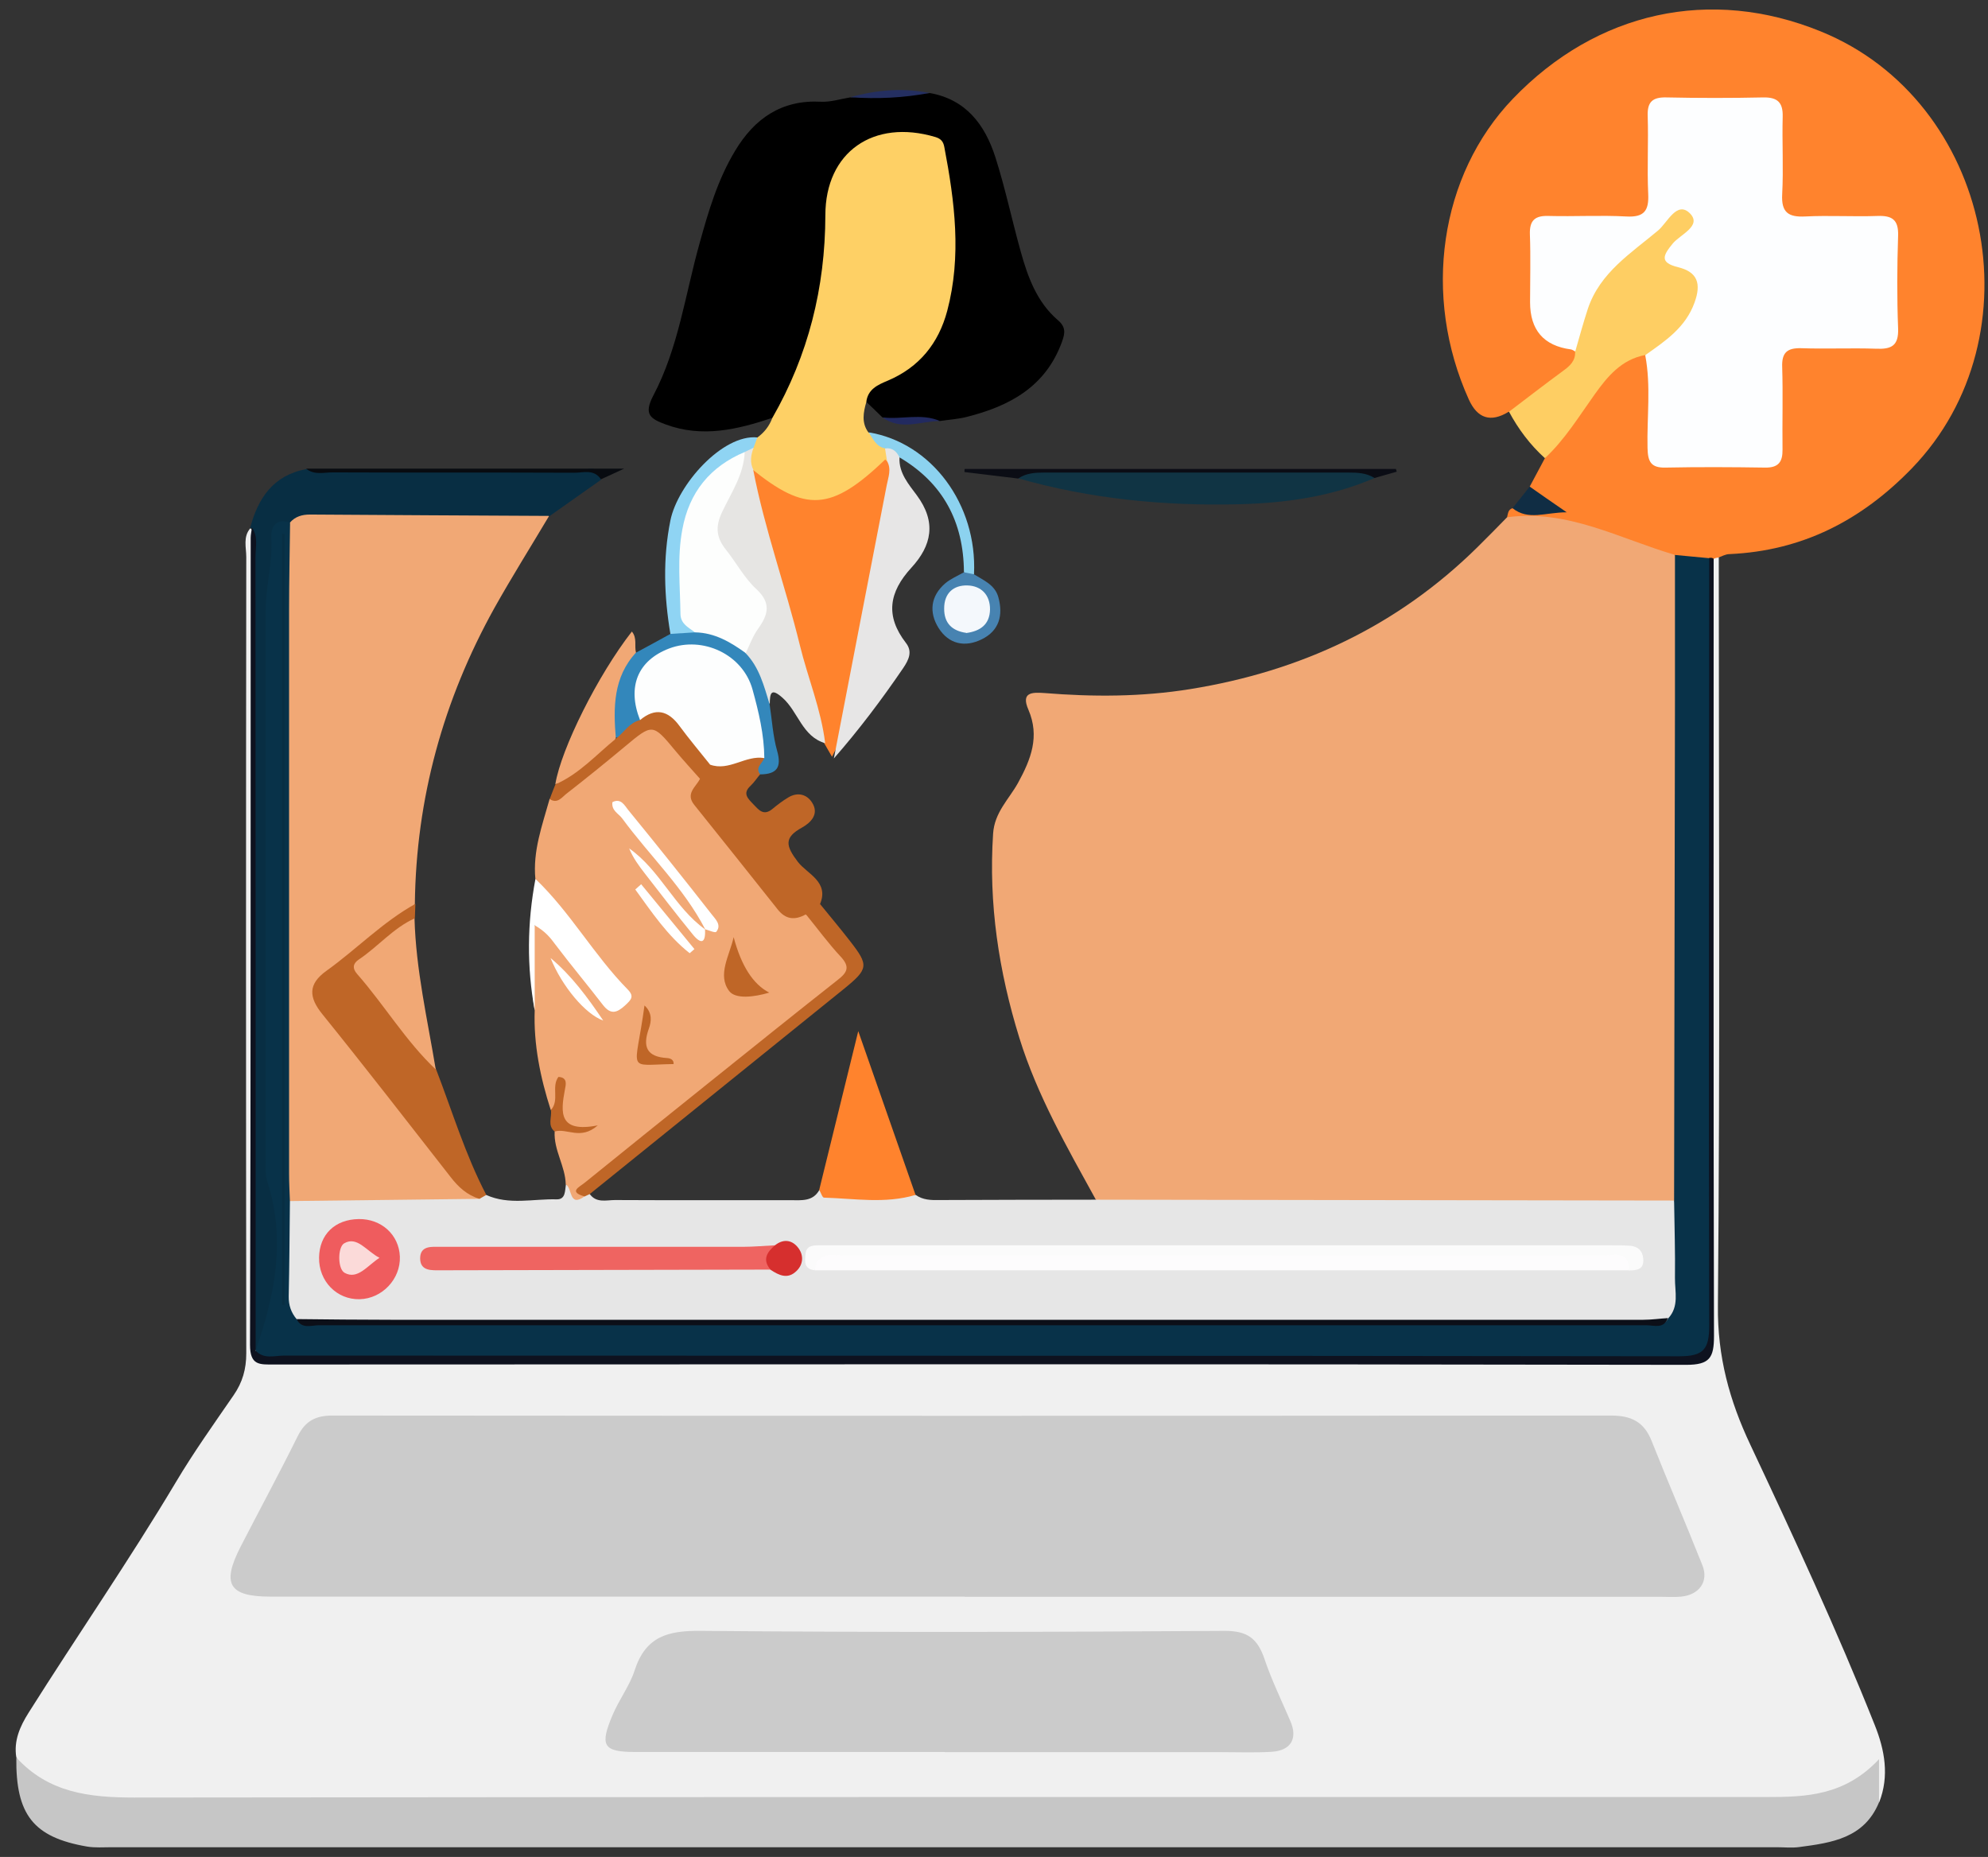 <svg width="106" height="99" viewBox="0 0 106 99" fill="none" xmlns="http://www.w3.org/2000/svg">
<rect x="0" y="0" width="106" height="99" fill="#333333" stroke="none"/>
<g clip-path="url(#clip0_4656_2905)">
<path d="M0.87 93.696C0.724 92.801 1.07 92.034 1.524 91.313C4.115 87.203 6.887 83.194 9.377 79.021C10.322 77.431 11.404 75.915 12.459 74.381C12.931 73.696 13.131 72.993 13.131 72.153C13.113 57.998 13.113 43.852 13.131 29.696C13.131 29.185 12.949 28.619 13.349 28.162C13.413 28.226 13.476 28.281 13.54 28.345C13.886 29.021 13.758 29.742 13.758 30.445C13.758 43.769 13.758 57.094 13.758 70.427C13.758 71.766 14.416 72.436 15.731 72.436C40.172 72.436 64.613 72.436 89.063 72.436C91.009 72.436 91.018 72.436 91.018 70.4C91.018 57.605 91.018 44.82 91.018 32.025C91.018 31.322 90.909 30.591 91.209 29.916C91.308 29.742 91.454 29.678 91.645 29.724C91.645 43.03 91.718 56.336 91.599 69.642C91.572 72.326 92.217 74.674 93.326 77.021C95.644 81.952 97.944 86.902 99.962 91.97C100.489 93.285 100.752 94.683 100.198 96.089C99.798 95.386 99.453 94.975 98.489 95.532C97.162 96.29 95.59 96.235 94.072 96.235C78.874 96.235 63.668 96.235 48.471 96.235C34.555 96.235 20.639 96.235 6.723 96.235C5.66 96.235 4.596 96.235 3.56 95.897C2.369 95.514 1.388 94.902 0.879 93.687L0.87 93.696Z" fill="#F0F0F0"/>
<path d="M58.432 63.962C56.896 61.167 55.306 58.409 54.351 55.332C53.252 51.779 52.706 48.181 52.952 44.446C53.024 43.313 53.797 42.61 54.279 41.743C54.969 40.482 55.451 39.268 54.833 37.834C54.433 36.911 55.015 36.902 55.678 36.948C58.278 37.158 60.859 37.158 63.468 36.738C69.358 35.788 74.502 33.386 78.774 29.176C79.311 28.647 79.838 28.108 80.365 27.569C81.692 27.012 83.074 27.085 84.392 27.469C85.837 27.889 87.182 28.592 88.673 28.884C89.091 28.966 89.4 29.195 89.527 29.633C89.709 30.245 89.663 30.866 89.663 31.496C89.663 41.606 89.663 51.706 89.663 61.816C89.663 62.565 89.772 63.341 89.318 64.016C88.745 64.464 88.064 64.4 87.409 64.4C78.374 64.409 69.34 64.409 60.314 64.4C59.66 64.4 58.969 64.501 58.432 63.953V63.962Z" fill="#F1A875"/>
<path d="M89.291 29.578C86.355 28.719 83.583 27.139 80.356 27.578C80.41 27.395 80.401 27.167 80.647 27.094C81.465 27.021 82.301 26.838 83.001 27.267C82.501 26.948 81.847 26.646 81.565 25.943C81.828 25.441 82.101 24.948 82.365 24.445C83.346 22.555 84.646 20.902 86.118 19.386C86.609 18.884 87.264 18.5 88 19.094C88.582 20.327 88.236 21.633 88.3 22.911C88.373 24.4 88.427 24.5 89.9 24.527C90.918 24.546 91.936 24.546 92.954 24.527C94.517 24.5 94.653 24.354 94.681 22.729C94.699 21.751 94.653 20.774 94.699 19.797C94.763 18.454 95.035 18.19 96.389 18.126C97.407 18.08 98.425 18.089 99.444 18.117C100.38 18.144 100.843 17.788 100.807 16.792C100.771 15.633 100.771 14.482 100.807 13.322C100.843 12.363 100.471 11.934 99.489 11.961C98.38 11.989 97.271 11.98 96.171 11.952C95.19 11.934 94.726 11.432 94.699 10.464C94.662 9.258 94.69 8.062 94.672 6.856C94.662 5.98 94.272 5.55 93.381 5.55C92.099 5.55 90.809 5.56 89.527 5.55C88.6 5.532 88.282 5.989 88.291 6.865C88.309 7.98 88.327 9.094 88.282 10.199C88.227 11.596 87.927 11.888 86.509 11.952C85.4 11.998 84.292 11.97 83.192 11.97C82.301 11.97 81.901 12.372 81.91 13.267C81.919 14.025 81.91 14.783 81.91 15.532C81.91 16.999 82.552 17.955 83.837 18.4C84.237 18.82 84.246 19.322 83.864 19.697C82.874 20.674 81.883 21.678 80.429 21.961C79.483 22.534 78.78 22.314 78.32 21.304C75.82 15.779 76.757 9.34 80.665 5.267C85.137 0.61 91.2 -0.724 97.089 1.678C106.188 5.377 108.778 17.907 101.934 24.975C99.243 27.751 96.09 29.368 92.218 29.541C92.008 29.541 91.808 29.66 91.609 29.733C91.518 29.733 91.436 29.76 91.363 29.806C91.254 29.888 91.136 29.952 91.009 30.007C90.372 30.126 89.8 29.98 89.272 29.605L89.291 29.578Z" fill="#FF832D"/>
<path d="M58.432 63.96C68.703 63.979 78.983 63.988 89.254 64.006C89.99 65.568 89.809 69.522 88.954 70.572C88.363 70.846 87.736 70.773 87.118 70.773C63.959 70.773 40.799 70.773 17.639 70.773C17.021 70.773 16.394 70.846 15.803 70.581C15.476 70.39 15.231 70.097 15.222 69.741C15.158 67.814 14.858 65.869 15.394 63.96C15.867 63.54 16.449 63.568 17.021 63.568C19.739 63.568 22.466 63.504 25.183 63.613C25.429 63.632 25.665 63.696 25.92 63.705C27.147 64.262 28.428 63.906 29.683 63.942C30.164 63.951 30.119 63.485 30.174 63.148C30.582 63.084 30.728 63.659 31.146 63.568C31.255 63.568 31.355 63.604 31.446 63.659C31.8 64.152 32.328 63.979 32.791 63.979C35.918 63.997 39.045 63.979 42.181 63.988C42.753 63.988 43.344 64.061 43.689 63.44C45.389 63.769 47.125 63.44 48.825 63.705C49.207 63.979 49.643 63.988 50.088 63.979C52.87 63.969 55.651 63.96 58.432 63.96Z" fill="#E6E6E6"/>
<path d="M0.87 93.697C2.578 95.579 4.76 95.834 7.159 95.834C36.173 95.798 65.186 95.807 94.199 95.807C96.29 95.807 98.362 95.743 100.189 93.789C100.189 94.802 100.189 95.442 100.189 96.09C99.398 98.008 97.662 98.245 95.935 98.474C95.544 98.528 95.135 98.483 94.735 98.483C65.14 98.483 35.555 98.483 5.96 98.483C5.514 98.483 5.069 98.519 4.633 98.446C1.779 97.953 0.833 96.748 0.87 93.697Z" fill="#C6C6C6"/>
<path d="M25.575 63.915C22.202 63.951 18.821 63.997 15.449 64.034C15.058 63.586 15.122 63.029 15.122 62.508C15.122 51.376 15.122 40.243 15.122 29.12C15.122 28.718 15.122 28.317 15.231 27.924C15.594 27.093 16.349 26.965 17.112 26.947C20.694 26.892 24.284 26.91 27.865 26.947C28.392 26.947 28.947 26.983 29.274 27.513C28.301 29.148 27.292 30.755 26.365 32.408C23.639 37.312 22.184 42.572 22.12 48.198C20.984 49.522 19.521 50.453 18.176 51.522C16.767 52.645 16.712 52.91 17.776 54.307C19.885 57.093 22.157 59.75 24.238 62.554C24.629 63.084 25.402 63.202 25.565 63.924L25.575 63.915Z" fill="#F1A875"/>
<path d="M31.164 63.788C30.319 64.391 30.528 63.322 30.165 63.149C30.146 62.172 29.519 61.322 29.574 60.327C29.592 60.29 29.601 60.236 29.628 60.208C29.956 59.889 30.274 60.19 30.601 60.208C30.337 60.099 30.055 60.053 29.855 59.815C29.583 59.477 29.801 59.149 29.855 58.82C29.883 58.647 29.901 58.519 29.865 58.692C29.865 58.692 29.846 58.692 29.837 58.701C29.783 58.957 29.737 59.231 29.365 59.176C28.81 57.45 28.447 55.688 28.51 53.861C28.274 52.583 28.465 51.286 28.41 50.007C28.401 49.752 28.31 49.414 28.61 49.295C28.938 49.167 29.21 49.414 29.419 49.642C30.219 50.537 30.919 51.514 31.692 52.436C31.892 52.674 32.055 52.948 32.282 53.158C32.482 53.35 32.737 53.514 32.982 53.286C33.255 53.03 33.019 52.793 32.837 52.601C31.619 51.295 30.764 49.706 29.501 48.446C29.047 47.989 28.801 47.432 28.547 46.866C28.401 45.377 28.91 44.007 29.301 42.61C30.71 41.468 32.128 40.336 33.546 39.222C34.818 38.226 35.036 38.245 35.991 39.505C36.491 40.162 37.245 40.656 37.436 41.541C37.172 42.281 37.382 42.875 37.836 43.505C38.899 44.984 40.181 46.29 41.226 47.779C41.635 48.363 42.226 48.637 42.935 48.637C43.081 48.738 42.908 48.592 43.053 48.692C43.998 49.377 44.971 50.208 45.262 51.277C45.644 52.701 44.035 53.021 43.244 53.669C39.581 56.701 35.873 59.688 32.119 62.601C31.719 62.911 31.21 63.167 31.164 63.788Z" fill="#F1A875"/>
<path d="M49.561 4.957C51.506 5.295 52.515 6.647 53.07 8.373C53.597 10.016 53.951 11.715 54.415 13.377C54.797 14.756 55.278 16.099 56.405 17.067C56.833 17.432 56.796 17.752 56.623 18.226C55.751 20.628 53.824 21.651 51.552 22.226C51.088 22.345 50.597 22.373 50.115 22.446C49.107 22.236 48.061 22.573 47.052 22.254C46.771 21.98 46.489 21.706 46.198 21.432C45.916 20.601 46.553 20.299 47.089 20.053C49.643 18.857 50.452 16.665 50.534 14.062C50.588 12.29 50.606 10.509 50.179 8.756C49.988 7.98 49.634 7.587 48.816 7.642C48.334 7.669 47.843 7.624 47.352 7.688C45.362 7.925 44.38 8.911 44.371 10.921C44.371 12.847 44.18 14.729 43.807 16.61C43.444 18.427 42.699 20.071 41.835 21.688C41.69 21.962 41.535 22.245 41.172 22.281C39.308 22.902 37.445 23.35 35.491 22.628C34.691 22.327 34.3 22.108 34.836 21.085C36.172 18.555 36.536 15.697 37.3 12.975C37.772 11.268 38.272 9.569 39.199 8.035C40.235 6.309 41.681 5.313 43.771 5.423C44.289 5.45 44.807 5.277 45.325 5.194C46.734 5.076 48.143 5.003 49.552 4.966L49.561 4.957Z" fill="black"/>
<path d="M41.181 22.282C43.099 18.939 43.998 15.341 44.008 11.478C44.008 8.099 46.58 6.327 49.87 7.304C50.17 7.396 50.297 7.542 50.352 7.843C50.906 10.747 51.279 13.652 50.506 16.574C50.043 18.309 49.016 19.578 47.343 20.291C46.798 20.519 46.271 20.747 46.189 21.441C46.034 21.989 45.925 22.546 46.307 23.058C46.68 23.259 47.016 23.515 47.316 23.816C47.625 24.181 47.48 24.546 47.316 24.912C44.889 27.597 42.517 27.743 40.09 25.359C39.699 24.857 39.681 24.327 39.935 23.761C40.035 23.569 40.172 23.414 40.372 23.332C40.744 23.067 41.017 22.72 41.181 22.282Z" fill="#FED065"/>
<path d="M29.283 27.505C25.029 27.486 20.775 27.459 16.53 27.432C16.112 27.432 15.749 27.532 15.458 27.861C15.04 28.181 14.813 28.601 14.822 29.121C14.822 30.719 14.531 32.299 14.54 33.916C14.585 42.829 14.585 51.742 14.54 60.655C14.531 62.966 15.331 65.194 15.094 67.541C14.958 68.884 14.513 70.126 14.258 71.423C14.204 71.706 14.067 72.171 13.549 71.961C13.458 71.432 13.504 70.893 13.504 70.363C13.504 56.774 13.504 43.185 13.504 29.605C13.504 29.121 13.567 28.628 13.44 28.144L13.331 28.171C13.749 26.564 14.567 25.34 16.321 25.012C21.148 25.185 25.983 25.03 30.81 25.112C31.21 25.112 31.937 24.637 32.046 25.578C31.128 26.226 30.21 26.875 29.292 27.523L29.283 27.505Z" fill="#082E43"/>
<path d="M40.054 24.975C42.962 27.34 44.326 27.249 47.198 24.5C47.77 24.938 47.598 25.532 47.498 26.089C46.78 30.162 45.889 34.199 45.18 38.272C45.053 39.02 44.698 39.687 44.362 40.345C44.208 40.08 44.053 39.806 43.898 39.541C42.862 37.751 42.617 35.696 42.026 33.769C41.299 31.404 40.754 28.984 40.008 26.628C39.836 26.071 39.699 25.514 40.063 24.975H40.054Z" fill="#FF832D"/>
<path d="M80.447 21.961C81.41 21.23 82.365 20.491 83.337 19.778C83.701 19.514 84.019 19.239 83.983 18.728C83.828 17.331 84.282 16.061 85.073 14.984C86.173 13.468 87.718 12.381 89.118 11.157C89.436 10.883 89.827 10.755 90.2 11.084C90.591 11.44 90.554 11.861 90.309 12.29C90.181 12.527 90 12.728 89.818 12.911C89.336 13.386 89.263 13.797 89.972 14.134C90.9 14.573 90.936 15.349 90.618 16.162C90.091 17.532 89.363 18.728 87.718 18.929C86.455 19.166 85.71 20.071 85.019 21.039C84.183 22.208 83.437 23.44 82.374 24.427C81.583 23.714 80.956 22.874 80.456 21.943L80.447 21.961Z" fill="#FECE63"/>
<path d="M25.574 63.916C24.911 63.724 24.438 63.285 24.029 62.756C21.766 59.861 19.512 56.947 17.203 54.089C16.449 53.167 16.421 52.463 17.403 51.76C19.012 50.609 20.402 49.157 22.148 48.19C22.139 48.445 22.13 48.701 22.12 48.947C21.702 49.724 20.902 50.098 20.275 50.646C19.175 51.605 19.166 51.578 20.112 52.756C21.221 54.135 22.402 55.45 23.256 57.02C24.12 59.258 24.811 61.568 25.929 63.705C25.811 63.769 25.702 63.842 25.583 63.906L25.574 63.916Z" fill="#BF6627"/>
<path d="M44.462 40.436C45.398 35.578 46.335 30.728 47.28 25.87C47.362 25.441 47.543 25.021 47.298 24.582C47.262 24.354 47.225 24.135 47.189 23.907C47.752 23.587 47.98 23.797 47.962 24.4C47.916 25.221 48.471 25.843 48.88 26.4C49.952 27.843 49.67 29.094 48.598 30.263C47.398 31.569 47.189 32.838 48.307 34.281C48.661 34.737 48.462 35.167 48.161 35.614C47.016 37.295 45.798 38.911 44.462 40.436Z" fill="#E7E6E6"/>
<path d="M42.971 48.746C42.399 49.066 41.899 49.038 41.463 48.481C39.99 46.618 38.499 44.764 37.018 42.911C36.527 42.299 37.118 41.952 37.327 41.513C37.391 41.102 37.572 40.774 37.927 40.554C38.854 40.545 39.717 39.851 40.681 40.29C41.099 40.682 40.345 40.911 40.535 41.276C40.363 41.477 40.217 41.705 40.026 41.888C39.563 42.308 39.89 42.582 40.172 42.883C40.454 43.175 40.708 43.513 41.172 43.139C41.444 42.911 41.726 42.7 42.026 42.518C42.535 42.207 43.035 42.353 43.308 42.801C43.68 43.395 43.244 43.851 42.771 44.116C41.781 44.655 41.899 45.102 42.544 45.952C43.035 46.591 44.235 47.011 43.717 48.217C43.544 48.509 43.426 48.865 42.962 48.764L42.971 48.746Z" fill="#BF6627"/>
<path d="M40.163 25.057C40.772 28.226 41.881 31.258 42.644 34.381C43.071 36.135 43.78 37.815 43.998 39.623C42.771 39.267 42.562 37.943 41.726 37.203C41.099 36.646 41.053 36.966 41.044 37.532C40.208 36.847 40.181 35.724 39.608 34.892C39.608 34.618 39.627 34.317 39.79 34.125C40.981 32.664 40.245 31.468 39.208 30.427C37.945 29.157 37.636 27.87 38.608 26.281C39.017 25.614 39.281 24.838 39.526 24.08C39.69 23.842 39.872 23.651 40.181 23.87C40.035 24.262 39.972 24.655 40.172 25.057H40.163Z" fill="#E6E5E3"/>
<path d="M48.816 63.705C47.207 64.189 45.562 63.897 43.935 63.851C43.844 63.851 43.771 63.577 43.68 63.44C44.344 60.746 45.008 58.043 45.762 54.975C46.853 58.098 47.834 60.901 48.816 63.705Z" fill="#FF832D"/>
<path d="M73.293 25.485C70.985 26.481 68.549 26.819 66.067 26.883C62.077 26.983 58.141 26.6 54.297 25.504C54.587 24.947 55.115 25.075 55.587 25.075C61.059 25.075 66.531 25.075 71.994 25.075C72.457 25.075 72.993 24.919 73.293 25.476V25.485Z" fill="#103444"/>
<path d="M23.247 57.029C21.63 55.504 20.493 53.577 19.039 51.924C18.767 51.613 18.83 51.358 19.13 51.157C20.157 50.472 20.957 49.485 22.102 48.965C22.175 51.695 22.793 54.353 23.238 57.038L23.247 57.029Z" fill="#F1A875"/>
<path d="M42.971 48.747C43.226 48.565 43.471 48.382 43.726 48.199C44.262 48.857 44.798 49.496 45.316 50.163C46.334 51.469 46.316 51.651 44.989 52.729C40.481 56.373 35.964 60.017 31.446 63.66C31.355 63.706 31.264 63.743 31.173 63.788C30.292 63.542 30.892 63.286 31.173 63.058C33.409 61.249 35.654 59.441 37.9 57.642C40.145 55.843 42.39 54.035 44.653 52.254C45.171 51.852 45.344 51.56 44.826 51.003C44.162 50.291 43.59 49.505 42.971 48.747Z" fill="#BF6627"/>
<path d="M28.556 46.865C30.419 48.646 31.673 50.929 33.473 52.756C33.837 53.13 33.646 53.304 33.337 53.596C32.891 54.007 32.564 54.107 32.155 53.587C31.319 52.5 30.437 51.45 29.61 50.354C29.346 49.998 29.092 49.669 28.51 49.331C28.51 50.966 28.51 52.418 28.51 53.87C28.083 51.532 28.11 49.203 28.547 46.874L28.556 46.865Z" fill="white"/>
<path d="M39.754 34.82C40.49 35.578 40.735 36.573 41.035 37.541C41.163 38.372 41.208 39.222 41.435 40.025C41.69 40.92 41.417 41.276 40.535 41.286C40.235 40.911 40.663 40.701 40.744 40.418C40.09 39.413 40.154 38.217 39.845 37.121C39.49 35.861 38.708 35.057 37.427 34.765C36.336 34.519 35.455 34.902 34.709 35.706C33.973 36.5 34.291 37.459 34.255 38.363C33.855 38.911 33.528 39.587 32.646 39.258C32.128 37.103 32.537 35.669 33.918 34.792C34.527 34.464 35.136 34.135 35.745 33.797C36.072 33.413 36.527 33.423 36.972 33.404C38.09 33.486 39.163 33.678 39.754 34.82Z" fill="#3387BB"/>
<path d="M33.919 34.784C32.691 36.108 32.7 37.725 32.837 39.369C32.082 40.62 31.11 41.56 29.61 41.807C29.919 39.916 31.892 35.971 33.691 33.67C33.982 34.017 33.819 34.428 33.909 34.784H33.919Z" fill="#F1A875"/>
<path d="M37.054 33.714C36.618 33.741 36.182 33.769 35.745 33.796C35.409 31.787 35.337 29.778 35.745 27.75C36.127 25.842 38.527 23.139 40.381 23.321C40.317 23.504 40.245 23.687 40.181 23.869C40.027 23.942 39.872 24.024 39.708 24.098C39.572 24.39 39.363 24.609 39.099 24.782C37.273 25.951 36.582 27.687 36.618 29.787C36.636 31.111 36.491 32.454 37.063 33.705L37.054 33.714Z" fill="#8FD4F3"/>
<path d="M29.619 41.816C30.892 41.259 31.8 40.227 32.846 39.377C33.273 39.049 33.555 38.528 34.127 38.391C34.555 37.469 35.327 37.597 35.891 38.035C36.782 38.729 37.654 39.524 37.854 40.757C37.881 41.149 37.618 41.35 37.327 41.524C36.891 41.031 36.445 40.547 36.018 40.035C34.791 38.556 34.8 38.565 33.291 39.825C32.273 40.674 31.246 41.505 30.201 42.318C29.955 42.51 29.719 42.875 29.31 42.601C29.41 42.336 29.51 42.072 29.619 41.807V41.816Z" fill="#BF6627"/>
<path d="M73.293 25.486C72.857 25.212 72.385 25.194 71.885 25.194C66.486 25.194 61.087 25.194 55.688 25.194C55.188 25.194 54.715 25.221 54.288 25.513C53.333 25.395 52.379 25.285 51.425 25.166C51.425 25.111 51.425 25.057 51.434 25.002H74.43C74.448 25.048 74.457 25.102 74.475 25.148C74.075 25.258 73.684 25.376 73.284 25.486H73.293Z" fill="#0B0D15"/>
<path d="M47.971 24.4C47.816 24.081 47.589 23.852 47.198 23.907C46.716 23.816 46.553 23.396 46.316 23.049C49.67 23.597 52.115 26.894 51.934 30.61C51.725 30.711 51.543 30.683 51.397 30.501C51.379 27.825 50.288 25.761 47.971 24.391V24.4Z" fill="#8CD2EF"/>
<path d="M51.397 30.51C51.579 30.546 51.761 30.583 51.933 30.619C52.442 30.939 53.051 31.176 53.233 31.843C53.497 32.802 53.279 33.624 52.352 34.081C51.452 34.528 50.588 34.345 50.043 33.478C49.525 32.647 49.616 31.779 50.397 31.103C50.688 30.857 51.061 30.701 51.397 30.51Z" fill="#4783B1"/>
<path d="M32.046 25.56C31.673 24.984 31.083 25.213 30.592 25.204C26.302 25.185 22.012 25.204 17.73 25.185C17.258 25.185 16.749 25.34 16.322 24.984C21.884 24.984 27.438 24.984 33.282 24.984C32.737 25.24 32.392 25.395 32.046 25.551V25.56Z" fill="#080B10"/>
<path d="M29.374 59.177C29.846 58.665 29.383 57.944 29.774 57.414C30.292 57.441 30.165 57.852 30.119 58.099C29.892 59.314 29.783 60.41 31.873 59.998C30.955 60.811 30.228 60.126 29.574 60.327C29.174 59.998 29.438 59.56 29.374 59.177Z" fill="#BF6627"/>
<path d="M81.565 25.943C82.137 26.345 82.71 26.747 83.537 27.313C82.392 27.313 81.501 27.77 80.647 27.094C80.956 26.71 81.256 26.327 81.565 25.943Z" fill="#102D44"/>
<path d="M49.561 4.957C48.161 5.221 46.753 5.285 45.335 5.185C46.725 4.792 48.134 4.673 49.561 4.957Z" fill="#242F61"/>
<path d="M47.053 22.253C48.071 22.381 49.116 22.015 50.116 22.445C49.089 22.454 48.034 22.974 47.053 22.253Z" fill="#222A60"/>
<path d="M51.434 85.122C39.099 85.122 26.765 85.122 14.431 85.122C12.213 85.122 11.804 84.464 12.822 82.474C13.831 80.51 14.886 78.565 15.867 76.583C16.276 75.752 16.84 75.46 17.758 75.469C40.472 75.487 63.186 75.487 85.9 75.469C86.973 75.469 87.655 75.798 88.064 76.821C88.945 79.04 89.891 81.231 90.772 83.451C91.118 84.318 90.6 85.031 89.636 85.122C89.282 85.159 88.927 85.131 88.573 85.131C76.193 85.131 63.813 85.131 51.443 85.131L51.434 85.122Z" fill="#CBCBCB"/>
<path d="M50.37 93.405C44.871 93.405 39.372 93.405 33.864 93.405C32.146 93.405 31.973 93.058 32.664 91.432C33.01 90.61 33.573 89.879 33.837 89.058C34.428 87.231 35.627 86.93 37.373 86.948C46.689 87.03 56.006 87.012 65.322 86.948C66.531 86.948 67.058 87.377 67.422 88.446C67.804 89.578 68.331 90.656 68.803 91.761C69.203 92.683 68.84 93.332 67.803 93.395C66.922 93.45 66.031 93.414 65.14 93.414C60.214 93.414 55.288 93.414 50.37 93.414V93.405Z" fill="#CBCBCB"/>
<path d="M13.44 28.135C13.776 28.619 13.622 29.176 13.622 29.696C13.631 43.806 13.631 57.907 13.631 72.016C14.595 71.87 15.567 71.843 16.54 71.843C40.126 71.843 63.713 71.843 87.3 71.843C87.654 71.843 88.009 71.843 88.364 71.843C89.903 71.843 90.672 71.051 90.672 69.468C90.672 57.039 90.672 44.61 90.672 32.18C90.672 31.349 90.499 30.473 91.127 29.751C91.218 29.724 91.299 29.733 91.372 29.788C91.372 43.596 91.354 57.404 91.39 71.222C91.39 72.391 91.163 72.765 89.9 72.765C64.804 72.719 39.708 72.737 14.613 72.747C13.849 72.747 13.331 72.811 13.331 71.696C13.377 57.349 13.358 43.011 13.367 28.664C13.367 28.491 13.413 28.317 13.431 28.135H13.44Z" fill="#0E121F"/>
<path d="M91.136 29.751C91.136 43.386 91.1 57.03 91.136 70.665C91.136 71.934 90.836 72.308 89.536 72.308C64.74 72.272 39.945 72.281 15.14 72.272C14.631 72.272 14.067 72.482 13.631 72.007C14.658 69.057 15.258 66.08 14.249 62.984C14.131 62.619 14.167 62.19 14.167 61.797C14.167 52.034 14.167 42.272 14.167 32.518C14.167 31.231 14.549 29.98 14.467 28.674C14.431 28.153 14.685 27.578 15.467 27.87C15.449 29.422 15.413 30.984 15.413 32.537C15.413 42.546 15.413 52.564 15.413 62.573C15.413 63.057 15.44 63.55 15.458 64.034C15.44 65.724 15.431 67.422 15.394 69.112C15.385 69.587 15.522 69.98 15.822 70.336C16.185 70.738 16.658 70.546 17.067 70.546C40.636 70.555 64.195 70.555 87.764 70.546C88.155 70.546 88.654 70.829 88.945 70.29C89.545 69.651 89.3 68.865 89.309 68.135C89.327 66.765 89.282 65.395 89.263 64.025C89.282 55.13 89.291 46.235 89.309 37.331C89.309 34.747 89.309 32.171 89.309 29.587C89.918 29.642 90.536 29.706 91.145 29.76L91.136 29.751Z" fill="#083249"/>
<path d="M87.718 18.939C88.791 18.181 89.873 17.468 90.354 16.126C90.718 15.121 90.518 14.5 89.472 14.245C88.482 13.998 88.664 13.623 89.191 12.984C89.591 12.5 90.763 12.044 90.109 11.377C89.418 10.683 88.909 11.861 88.418 12.281C86.973 13.496 85.31 14.528 84.664 16.464C84.419 17.212 84.21 17.98 83.992 18.738C83.91 18.701 83.837 18.637 83.755 18.628C82.307 18.433 81.583 17.593 81.583 16.108C81.583 14.902 81.619 13.706 81.574 12.5C81.547 11.733 81.856 11.486 82.592 11.514C83.964 11.55 85.346 11.468 86.709 11.541C87.673 11.596 87.927 11.231 87.882 10.327C87.818 8.948 87.9 7.569 87.855 6.19C87.827 5.432 88.109 5.176 88.855 5.194C90.581 5.231 92.308 5.231 94.035 5.194C94.781 5.185 95.072 5.468 95.053 6.217C95.017 7.596 95.099 8.984 95.026 10.354C94.972 11.322 95.353 11.587 96.253 11.541C97.535 11.477 98.826 11.56 100.107 11.514C100.889 11.486 101.234 11.715 101.207 12.564C101.152 14.208 101.143 15.861 101.207 17.505C101.243 18.445 100.843 18.628 100.025 18.591C98.698 18.546 97.362 18.61 96.035 18.564C95.299 18.546 94.999 18.792 95.026 19.56C95.072 21.03 95.026 22.5 95.044 23.971C95.053 24.637 94.817 24.939 94.117 24.929C92.345 24.902 90.572 24.893 88.8 24.929C88 24.948 87.864 24.582 87.846 23.879C87.809 22.235 88.036 20.591 87.727 18.957L87.718 18.939Z" fill="#FDFEFF"/>
<path d="M86.846 67.723C72.385 67.723 57.914 67.723 43.453 67.723C43.226 66.8 43.844 66.682 44.498 66.673C46.18 66.645 47.862 66.663 49.543 66.663C61.359 66.663 73.175 66.663 84.992 66.663C85.437 66.663 85.882 66.627 86.319 66.7C86.928 66.8 87.173 67.129 86.846 67.732V67.723Z" fill="#FDFCFD"/>
<path d="M86.846 67.724C86.891 66.665 86.1 66.929 85.537 66.929C79.02 66.92 72.503 66.929 65.977 66.929C58.978 66.929 51.979 66.929 44.98 66.929C44.353 66.929 43.562 66.701 43.444 67.724C42.853 67.66 42.908 67.24 42.953 66.829C43.008 66.409 43.335 66.4 43.653 66.391C43.917 66.391 44.18 66.391 44.453 66.391C58.26 66.391 72.066 66.391 85.873 66.391C86.228 66.391 86.582 66.391 86.936 66.418C87.336 66.455 87.582 66.683 87.618 67.103C87.673 67.687 87.273 67.733 86.846 67.733V67.724Z" fill="#FBFBFB"/>
<path d="M41.081 67.687C35.227 67.697 29.374 67.715 23.511 67.724C23.02 67.724 22.411 67.779 22.402 67.094C22.402 66.391 23.029 66.473 23.502 66.473C28.874 66.473 34.237 66.473 39.608 66.473C40.181 66.473 40.754 66.418 41.335 66.391C41.408 66.856 41.154 67.267 41.081 67.697V67.687Z" fill="#EF6461"/>
<path d="M88.936 70.272C88.709 70.865 88.2 70.655 87.791 70.655C64.195 70.655 40.59 70.655 16.994 70.655C16.594 70.655 16.085 70.874 15.812 70.326C17.494 70.344 19.185 70.363 20.866 70.363C43.117 70.363 65.368 70.363 87.618 70.363C88.055 70.363 88.5 70.299 88.936 70.272Z" fill="#0C0F18"/>
<path d="M19.121 64.993C20.339 64.974 21.275 65.833 21.321 66.993C21.366 68.189 20.375 69.239 19.175 69.266C17.957 69.294 16.994 68.308 17.012 67.047C17.03 65.814 17.858 65.011 19.13 64.993H19.121Z" fill="#EF5C5E"/>
<path d="M41.081 67.687C40.626 67.139 40.908 66.746 41.335 66.381C41.808 66.015 42.272 66.125 42.581 66.554C42.853 66.929 42.835 67.403 42.48 67.751C42.008 68.225 41.535 67.997 41.072 67.687H41.081Z" fill="#D62F2E"/>
<path d="M37.6 49.541C36.455 47.331 34.637 45.623 33.182 43.642C32.982 43.368 32.592 43.222 32.655 42.765C33.11 42.537 33.3 42.939 33.491 43.176C35 45.021 36.491 46.884 37.954 48.756C38.145 49.002 38.49 49.313 38.191 49.678C38.127 49.751 37.8 49.596 37.591 49.541H37.6Z" fill="white"/>
<path d="M37.59 49.541C37.636 50.29 37.381 50.363 36.936 49.815C36.072 48.756 35.236 47.669 34.4 46.591C34.073 46.171 33.755 45.742 33.546 45.23C35.209 46.399 35.963 48.381 37.599 49.55L37.59 49.541Z" fill="white"/>
<path d="M39.118 49.961C39.524 51.495 40.157 52.481 41.017 52.92C40.19 53.166 39.218 53.276 38.881 52.838C38.227 51.979 38.909 50.929 39.118 49.961Z" fill="#BF6627"/>
<path d="M34.191 47.148C35.136 48.298 36.082 49.449 37.027 50.6C36.945 50.673 36.854 50.746 36.773 50.819C35.591 49.888 34.755 48.636 33.873 47.422C33.982 47.331 34.082 47.23 34.191 47.139V47.148Z" fill="white"/>
<path d="M32.164 54.41C31.21 54.072 29.965 52.583 29.355 51.076C30.483 52.017 31.337 53.186 32.164 54.41Z" fill="white"/>
<path d="M35.918 56.729C33.337 56.765 33.873 57.249 34.364 53.605C34.8 54.007 34.727 54.473 34.6 54.829C34.246 55.816 34.491 56.345 35.573 56.409C35.718 56.418 35.936 56.482 35.918 56.729Z" fill="#BF6627"/>
<path d="M37.854 40.755C37.309 40.07 36.745 39.404 36.227 38.7C35.618 37.869 34.936 37.714 34.127 38.39C33.428 36.618 34 35.212 35.682 34.572C37.472 33.897 39.608 34.883 40.126 36.764C40.454 37.951 40.744 39.166 40.754 40.417C39.754 40.244 38.881 41.139 37.854 40.764V40.755Z" fill="#FDFEFE"/>
<path d="M37.054 33.714C36.718 33.449 36.291 33.276 36.282 32.728C36.264 31.221 36.1 29.723 36.382 28.226C36.745 26.244 37.863 24.874 39.708 24.098C39.663 25.294 38.99 26.271 38.509 27.285C38.118 28.107 38.2 28.673 38.718 29.321C39.263 30.006 39.69 30.819 40.326 31.404C41.145 32.162 40.954 32.783 40.408 33.541C40.136 33.924 39.972 34.39 39.763 34.819C38.954 34.235 38.109 33.732 37.063 33.714H37.054Z" fill="#FDFEFD"/>
<path d="M51.515 33.741C50.761 33.632 50.334 33.221 50.343 32.435C50.343 31.622 50.843 31.193 51.579 31.212C52.315 31.23 52.797 31.714 52.788 32.499C52.77 33.294 52.27 33.65 51.515 33.75V33.741Z" fill="#F4F8FC"/>
<path d="M15.176 28.491V69.569C15.176 69.569 15.085 69.569 15.04 69.569V28.445C15.04 28.445 15.131 28.473 15.176 28.482V28.491Z" fill="#082E43"/>
<path d="M20.239 67.056C19.585 67.477 19.067 68.244 18.376 67.86C17.994 67.65 18.003 66.49 18.348 66.289C19.039 65.878 19.548 66.709 20.23 67.056H20.239Z" fill="#FBDAD9"/>
</g>
<defs>
<clipPath id="clip0_4656_2905">
<rect width="105" height="98" fill="white" transform="translate(0.833 0.5)"/>
</clipPath>
</defs>
</svg>

